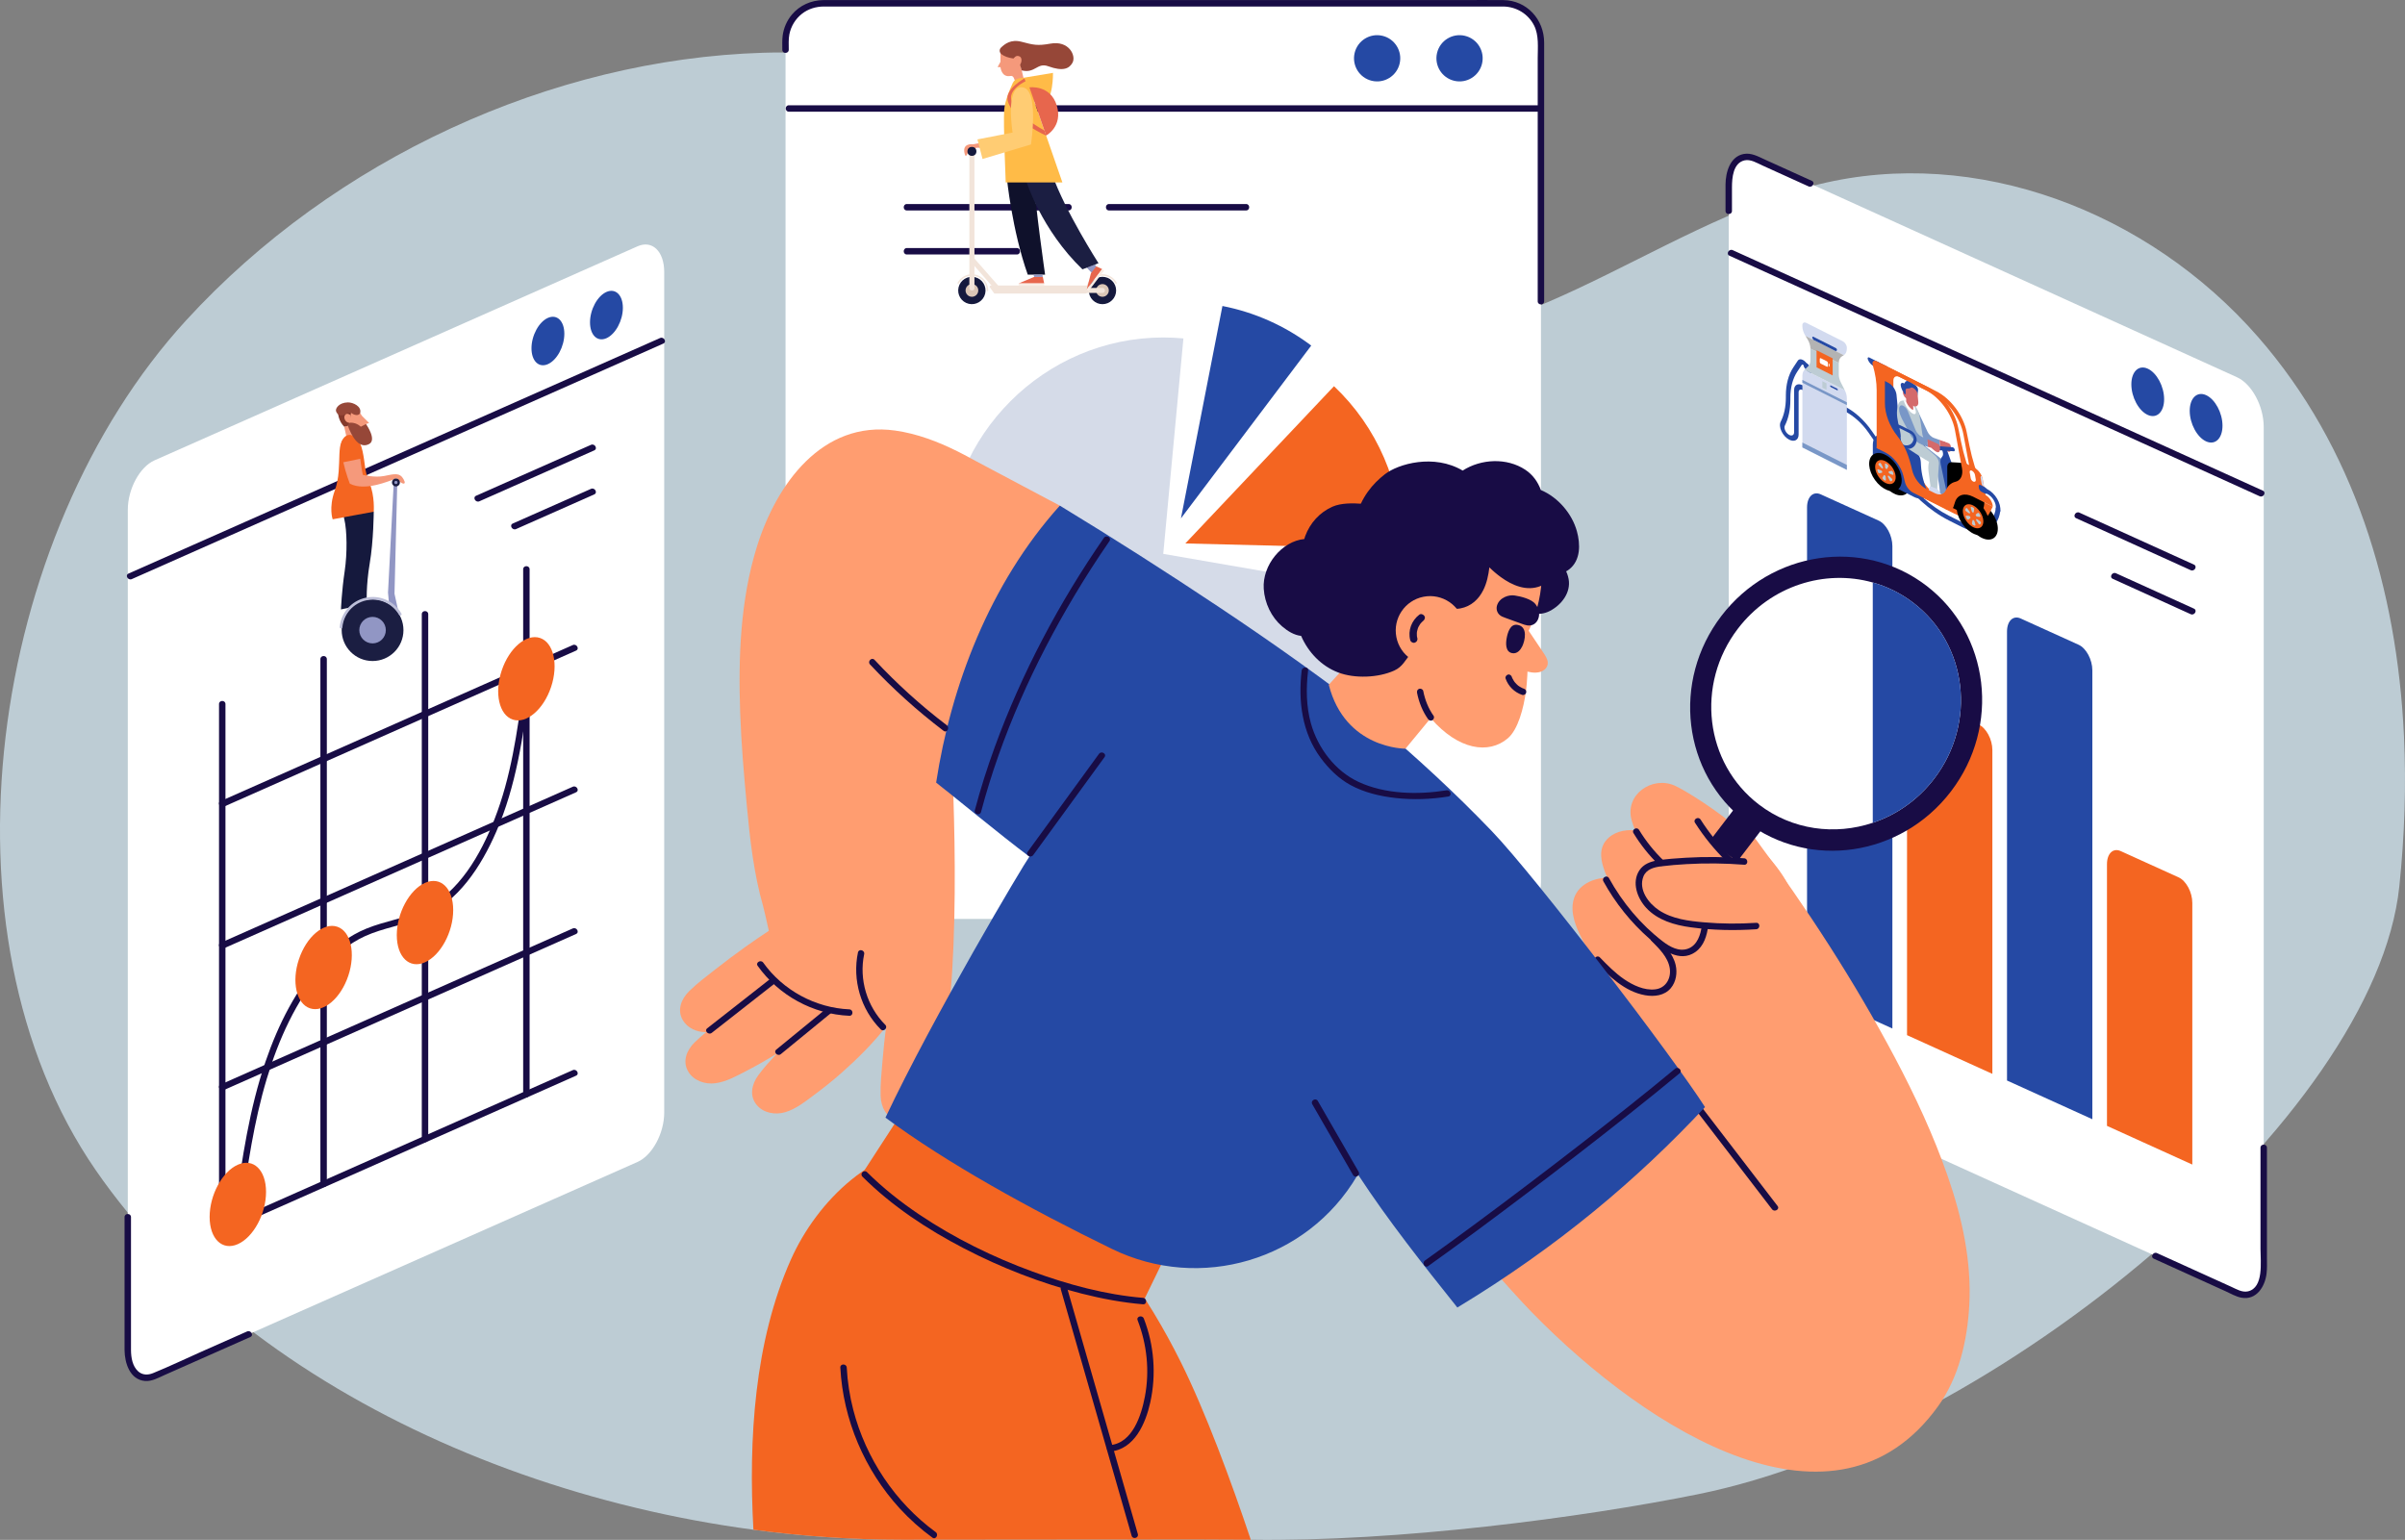<?xml version="1.0" encoding="UTF-8"?> <svg xmlns="http://www.w3.org/2000/svg" id="Layer_2" viewBox="0 0 1702.82 1090.4"><rect x="0" y="0" width="1702.82" height="1090.4" fill="#808080" stroke="none"/><defs><style>.cls-1{fill:#f5997b;}.cls-2{fill:#f46521;}.cls-3{fill:#f2e4da;}.cls-4{fill:#f9ede5;}.cls-5{fill:#fff;}.cls-6{fill:#ff9d70;}.cls-7{fill:#ffcc73;}.cls-8{fill:#ffbb47;}.cls-9{fill:#e7664d;}.cls-10{fill:#9196c4;}.cls-11{fill:#853a2c;}.cls-12{fill:#b3b3b3;}.cls-13{fill:#d2daef;}.cls-14{fill:#bdccd4;}.cls-15{fill:#bdbfd9;}.cls-16{fill:#d46a6b;}.cls-17{fill:#dbc6b6;}.cls-18{fill:#d5dbe8;}.cls-19{fill:#180c45;}.cls-20{fill:#2549a4;}.cls-21{fill:#15193d;}.cls-22{fill:#0f112b;}.cls-23{fill:#1b1e42;}.cls-24{fill:#964738;}.cls-25{fill:#3d2780;}.cls-26{fill:#7997c7;}</style></defs><g id="Layer_1-2"><path class="cls-14" d="m1702.07,520.7c-4.96-103.48-35.06-204.03-103.37-282.2-77.92-89.16-199.7-135.22-310.88-107.99-117.67,28.81-224.56,133.38-342.53,105.99-79.41-18.44-124.79-90.43-188.63-136.51-63.03-45.49-140.97-64.96-216.4-62.63-149.65,4.62-303.52,74.91-408.51,189.51C-7.79,379.19-48.14,660.36,67.62,828.37c112.85,163.79,347.27,261.92,571.18,261.92,97.84,0,222.18-.37,246.45,0,104.42,1.59,235.51-15.75,316.84-32.18,211.82-42.8,479.64-267.21,496.7-430.35,3.72-35.51,4.98-71.46,3.28-107.07Z"></path><path class="cls-5" d="m581.97,2.33h483.3c14.23,0,25.78,11.55,25.78,25.78v596.81c0,14.23-11.55,25.78-25.78,25.78h-483.3c-14.23,0-25.78-11.55-25.78-25.78V28.11c0-14.23,11.55-25.78,25.78-25.78Z"></path><path class="cls-19" d="m558.47,35.25c0-3.62-.27-7.41.44-10.98,1.14-5.71,4.29-10.88,8.87-14.49,4.49-3.53,9.92-5.15,15.57-5.17,3.62-.01,7.24,0,10.85,0h467.38c.91,0,1.83,0,2.74,0,9.19.1,17.58,5.09,21.81,13.31,3.6,6.99,2.62,15.68,2.62,23.32v172.1c0,2.93,4.56,2.94,4.56,0V30.17c0-16.36-12.23-29.92-28.94-30.11-10-.12-20,0-30,0h-448.55c-.97,0-1.94-.01-2.9,0-8.53.09-16.76,3.7-22.25,10.31-3.51,4.23-5.78,9.32-6.5,14.77-.44,3.34-.27,6.75-.27,10.11,0,2.93,4.56,2.94,4.56,0h0Z"></path><path class="cls-19" d="m558.53,79.1h530.01c2.93,0,2.94-4.56,0-4.56h-530.01c-2.93,0-2.94,4.56,0,4.56h0Z"></path><circle class="cls-20" cx="975.09" cy="41.29" r="16.37" transform="translate(710.88 980.81) rotate(-76.72)"></circle><circle class="cls-20" cx="1033.44" cy="41.29" r="16.37" transform="translate(755.83 1037.6) rotate(-76.72)"></circle><path class="cls-18" d="m823.62,392.2l150.98,26.14c-12.66,73.15-76.75,127.09-150.98,127.09-84.06,0-153.23-69.17-153.23-153.23s69.17-153.23,153.23-153.23c4.77,0,9.53.22,14.28.67l-14.28,152.56Z"></path><path class="cls-2" d="m839.25,384.82l105.26-111.35c30.6,28.93,47.97,69.24,47.97,111.35,0,1.28-.02,2.56-.05,3.84l-153.18-3.84Z"></path><path class="cls-19" d="m785.24,149.03h97.03c2.93,0,2.94-4.56,0-4.56h-97.03c-2.93,0-2.94,4.56,0,4.56h0Z"></path><path class="cls-19" d="m642.08,149.03h114.53c2.93,0,2.94-4.56,0-4.56h-114.53c-2.93,0-2.94,4.56,0,4.56h0Z"></path><path class="cls-19" d="m642.08,180.2h77.94c2.93,0,2.94-4.56,0-4.56h-77.94c-2.93,0-2.94,4.56,0,4.56h0Z"></path><path class="cls-20" d="m836.15,367.07l29.37-150.39c11.37,2.22,22.45,5.72,33.03,10.44,10.58,4.72,20.59,10.62,29.84,17.59l-92.24,122.35Z"></path><path class="cls-5" d="m1583.95,915.55l-341.1-154.76c-10.41-4.72-18.84-20.46-18.84-35.15V130.47c0-14.69,8.44-22.78,18.84-18.06l341.1,154.76c10.41,4.72,18.84,20.46,18.84,35.15v595.16c0,14.69-8.44,22.78-18.84,18.06Z"></path><path class="cls-19" d="m1600.51,812.72v71.84c0,8.87,2.43,27.28-8.88,29.85-4.09.93-8.13-1.55-11.74-3.19-6-2.72-11.99-5.44-17.99-8.16-11.56-5.24-23.11-10.49-34.67-15.73-2.65-1.2-4.97,2.73-2.3,3.94,10.23,4.64,20.46,9.28,30.69,13.92,6.68,3.03,13.35,6.06,20.03,9.09,3.58,1.62,7.51,3.94,11.41,4.64,10.61,1.9,16.65-7.88,17.75-17.14.43-3.63.26-7.38.26-11.03v-78.03c0-2.93-4.56-2.94-4.56,0h0Z"></path><path class="cls-19" d="m1226.29,149.38v-16.73c0-6.67.79-17.25,8.88-19.09,4.31-.98,8.8,1.86,12.6,3.58,6.43,2.92,12.86,5.83,19.29,8.75,4.49,2.04,8.98,4.08,13.48,6.11,2.65,1.2,4.97-2.73,2.3-3.94-11.05-5.01-22.09-10.02-33.14-15.03-4.8-2.18-9.73-5.05-15.2-3.98-9.69,1.89-12.69,13.07-12.77,21.56-.06,6.26,0,12.52,0,18.78,0,2.93,4.56,2.94,4.56,0h0Z"></path><path class="cls-19" d="m1224.52,181.08c48.75,22.12,97.51,44.24,146.27,66.36,48.87,22.17,97.75,44.35,146.62,66.52,27.49,12.47,54.98,24.94,82.47,37.42,2.65,1.2,4.97-2.73,2.3-3.94-48.76-22.12-97.51-44.24-146.27-66.36-48.87-22.17-97.75-44.35-146.62-66.52-27.49-12.47-54.98-24.94-82.47-37.42-2.65-1.2-4.97,2.73-2.3,3.94h0Z"></path><path class="cls-20" d="m1532.27,282.69c0,9.04-5.19,14.02-11.6,11.11-6.4-2.91-11.6-12.59-11.6-21.63s5.19-14.02,11.6-11.11c6.4,2.91,11.6,12.59,11.6,21.63Z"></path><path class="cls-20" d="m1573.6,301.44c0,9.04-5.19,14.02-11.6,11.11-6.4-2.91-11.6-12.59-11.6-21.63s5.19-14.02,11.6-11.11c6.4,2.91,11.6,12.59,11.6,21.63Z"></path><path class="cls-19" d="m1553.39,399.8c-27.04-12.27-54.07-24.53-81.11-36.8-2.65-1.2-4.97,2.73-2.3,3.94,27.04,12.27,54.07,24.53,81.11,36.8,2.65,1.2,4.97-2.73,2.3-3.94h0Z"></path><path class="cls-19" d="m1553.39,430.97c-18.4-8.35-36.8-16.7-55.2-25.04-2.65-1.2-4.97,2.73-2.3,3.94,18.4,8.35,36.8,16.7,55.2,25.04,2.65,1.2,4.97-2.73,2.3-3.94h0Z"></path><path class="cls-20" d="m1339.87,728.29l-60.42-27.41v-341.54c0-7.56,4.34-11.71,9.69-9.29l41.04,18.62c5.35,2.43,9.69,10.52,9.69,18.08v341.54Z"></path><path class="cls-20" d="m1481.45,792.53l-60.42-27.41v-317.87c0-7.56,4.34-11.71,9.69-9.29l41.04,18.62c5.35,2.43,9.69,10.52,9.69,18.08v317.87Z"></path><path class="cls-2" d="m1410.66,760.41l-60.42-27.41v-229.28c0-7.56,4.34-11.71,9.69-9.29l41.04,18.62c5.35,2.43,9.69,10.52,9.69,18.08v229.28Z"></path><path class="cls-2" d="m1552.23,824.64l-60.42-27.41v-185.29c0-7.56,4.34-11.71,9.69-9.29l41.04,18.62c5.35,2.43,9.69,10.52,9.69,18.08v185.29Z"></path><path class="cls-5" d="m451.4,822.78l-342.02,151.57c-10.43,4.62-18.89-3.54-18.89-18.23V360.96c0-14.69,8.46-30.35,18.89-34.98l342.02-151.57c10.43-4.62,18.89,3.54,18.89,18.23v595.16c0,14.69-8.46,30.35-18.89,34.98Z"></path><path class="cls-19" d="m174.95,942.81c-10.7,4.74-21.4,9.49-32.11,14.23-11.48,5.09-22.86,10.56-34.5,15.29-3.6,1.46-7.49,1.47-10.51-1.26-4.07-3.68-5.03-9.77-5.08-14.96-.03-3.24,0-6.48,0-9.72v-84.55c0-2.93-4.56-2.94-4.56,0v82.72c0,3.8-.03,7.61,0,11.41.08,9.14,3.72,21.06,14.52,21.92,4.86.39,9.54-2.33,13.87-4.25,7.02-3.11,14.03-6.22,21.05-9.33,13.21-5.85,26.41-11.7,39.62-17.56,2.68-1.19.36-5.12-2.3-3.94h0Z"></path><path class="cls-19" d="m93.3,410.07c48.89-21.66,97.77-43.33,146.66-64.99,49-21.72,98.01-43.43,147.01-65.15,27.56-12.21,55.13-24.43,82.69-36.64,2.68-1.19.36-5.12-2.3-3.94-48.89,21.66-97.77,43.33-146.66,64.99-49,21.72-98.01,43.43-147.01,65.15-27.56,12.21-55.13,24.43-82.69,36.64-2.68,1.19-.36,5.12,2.3,3.94h0Z"></path><path class="cls-20" d="m399.57,236.33c0,9.04-5.21,18.68-11.63,21.52-6.42,2.85-11.63-2.18-11.63-11.22s5.21-18.68,11.63-21.53c6.42-2.85,11.63,2.18,11.63,11.22Z"></path><path class="cls-20" d="m441.01,217.97c0,9.04-5.21,18.68-11.63,21.52-6.42,2.85-11.63-2.18-11.63-11.22s5.21-18.68,11.63-21.53c6.42-2.85,11.63,2.18,11.63,11.22Z"></path><path class="cls-19" d="m418.44,314.99c-27.11,12.01-54.22,24.03-81.33,36.04-2.68,1.19-.36,5.12,2.3,3.94,27.11-12.01,54.22-24.03,81.33-36.04,2.68-1.19.36-5.12-2.3-3.94h0Z"></path><path class="cls-19" d="m418.44,346.16c-18.45,8.18-36.9,16.35-55.35,24.53-2.68,1.19-.36,5.12,2.3,3.94,18.45-8.18,36.9-16.35,55.35-24.53,2.68-1.19.36-5.12-2.3-3.94h0Z"></path><path class="cls-19" d="m155.07,498.55v371.69c0,2.93,4.56,2.94,4.56,0v-371.69c0-2.93-4.56-2.94-4.56,0h0Z"></path><path class="cls-19" d="m226.85,466.74v371.69c0,2.93,4.56,2.94,4.56,0v-371.69c0-2.93-4.56-2.94-4.56,0h0Z"></path><path class="cls-19" d="m298.64,434.92v371.69c0,2.93,4.56,2.94,4.56,0v-371.69c0-2.93-4.56-2.94-4.56,0h0Z"></path><path class="cls-19" d="m370.42,403.11v371.69c0,2.93,4.56,2.94,4.56,0v-371.69c0-2.93-4.56-2.94-4.56,0h0Z"></path><path class="cls-19" d="m158.5,872.21c64.95-28.78,129.9-57.57,194.84-86.35,18.17-8.05,36.34-16.11,54.52-24.16,2.68-1.19.36-5.12-2.3-3.94-64.95,28.78-129.9,57.57-194.84,86.35-18.17,8.05-36.34,16.11-54.52,24.16-2.68,1.19-.36,5.12,2.3,3.94h0Z"></path><path class="cls-19" d="m158.5,771.88c64.95-28.78,129.9-57.57,194.84-86.35,18.17-8.05,36.34-16.11,54.52-24.16,2.68-1.19.36-5.12-2.3-3.94-64.95,28.78-129.9,57.57-194.84,86.35-18.17,8.05-36.34,16.11-54.52,24.16-2.68,1.19-.36,5.12,2.3,3.94h0Z"></path><path class="cls-19" d="m158.5,671.54c64.95-28.78,129.9-57.57,194.84-86.35,18.17-8.05,36.34-16.11,54.52-24.16,2.68-1.19.36-5.12-2.3-3.94-64.95,28.78-129.9,57.57-194.84,86.35-18.17,8.05-36.34,16.11-54.52,24.16-2.68,1.19-.36,5.12,2.3,3.94h0Z"></path><path class="cls-19" d="m158.5,571.21c64.95-28.78,129.9-57.57,194.84-86.35,18.17-8.05,36.34-16.11,54.52-24.16,2.68-1.19.36-5.12-2.3-3.94-64.95,28.78-129.9,57.57-194.84,86.35-18.17,8.05-36.34,16.11-54.52,24.16-2.68,1.19-.36,5.12,2.3,3.94h0Z"></path><path class="cls-19" d="m170.88,857.15c4.36-31.34,8.86-62.81,17.98-93.19,8.32-27.7,20.64-55.3,39.63-77.41,8.35-9.72,18.1-18.25,29.84-23.6,12.96-5.91,27.32-7.78,40.42-13.33,25.71-10.9,41.88-36.04,52.64-60.75,14.04-32.26,18.97-67.26,23.6-101.86.39-2.9-4.18-2.87-4.56,0-4.21,31.45-8.66,63.28-20.28,93-9.76,24.97-25.04,52.03-50.18,64.09-12.97,6.22-27.48,8.06-40.73,13.52-11.81,4.86-21.88,12.56-30.55,21.87-18.88,20.27-31.74,46.09-40.65,72.11-11.55,33.74-16.66,69.14-21.56,104.33-.4,2.87,3.99,4.11,4.4,1.21h0Z"></path><path class="cls-2" d="m188.37,844.01c0,15.53-8.94,32.08-19.97,36.97-11.03,4.89-19.97-3.74-19.97-19.27s8.94-32.08,19.97-36.97c11.03-4.89,19.97,3.74,19.97,19.27Z"></path><ellipse class="cls-2" cx="229.13" cy="685.11" rx="30.46" ry="18.43" transform="translate(-493.28 685.51) rotate(-71.54)"></ellipse><path class="cls-2" d="m320.88,644.44c0,15.53-8.94,32.08-19.97,36.97-11.03,4.89-19.97-3.74-19.97-19.27s8.94-32.08,19.97-36.97c11.03-4.89,19.97,3.74,19.97,19.27Z"></path><ellipse class="cls-2" cx="372.7" cy="480.64" rx="30.46" ry="18.43" transform="translate(-201.22 681.97) rotate(-71.54)"></ellipse><path class="cls-2" d="m885.59,1090.29h-.34c-24.26-.36-148.61,0-246.46,0-35.03,0-70.32-2.39-105.35-7.09-3.56-63.89.68-133.33,26.54-191.3,18.61-41.71,59.68-82.32,108.86-81.04,27.09.68,51.99,14.14,72.79,30.62,40.7,32.27,71.1,76.41,94.15,122.5,17.7,35.44,36.14,85.49,49.8,126.31Z"></path><path class="cls-2" d="m612.25,828.39l43.43-66.92,176.85,112.7-26.38,54.22s-123.37-32.1-193.9-100Z"></path><path class="cls-19" d="m594.98,968.41c1.94,36.88,17.17,72.54,42.08,99.76,7,7.65,14.77,14.53,23.13,20.65,2.37,1.73,4.65-2.22,2.3-3.94-28.7-20.99-49.44-52.22-58.35-86.59-2.54-9.79-4.08-19.79-4.61-29.89-.15-2.92-4.72-2.94-4.56,0h0Z"></path><path class="cls-19" d="m610.64,833.22c20.84,20.75,45.8,37.23,71.82,50.74,26.47,13.75,54.57,24.72,83.49,32.07,14.22,3.61,28.71,6.32,43.35,7.55,2.92.25,2.91-4.32,0-4.56-26.69-2.24-53-9.38-78.09-18.56-28.16-10.29-55.37-23.68-80.28-40.41-13.23-8.89-25.77-18.8-37.07-30.06-2.08-2.07-5.31,1.15-3.22,3.22h0Z"></path><path class="cls-19" d="m786.01,1027.85c17.28-1.51,25.18-20.08,28.43-34.83,4.34-19.71,2.74-40.55-4.58-59.36-1.05-2.71-5.46-1.53-4.4,1.21,6.66,17.12,8.59,35.95,5.17,54.04-2.46,13.04-8.69,32.99-24.63,34.38-2.9.25-2.93,4.82,0,4.56h0Z"></path><path class="cls-19" d="m751.09,913.01c13.28,46.23,26.57,92.45,39.85,138.68,3.43,11.93,6.85,23.85,10.28,35.78.81,2.82,5.21,1.62,4.4-1.21-13.28-46.23-26.57-92.45-39.85-138.68-3.43-11.93-6.85-23.85-10.28-35.78-.81-2.82-5.21-1.62-4.4,1.21h0Z"></path><path class="cls-6" d="m703.15,543.71c12.17-39.09,30.55-76.89,46.13-113.82,7.02-16.63,14.28-33.15,22.05-49.4-11.41-12.08-20.96-22.45-20.96-22.45l-59.9-31.79c-4.04-2.26-8.14-4.45-12.3-6.53,0,0-.16-.08-.16-.08-14-6.97-28.72-12.59-44.21-14.76-51.72-7.26-84.11,38.03-97.85,82.12-11.79,37.82-13.25,78.3-11.88,117.61.77,22.07,2.66,44.08,4.72,66.06,2.23,23.83,4.89,47.84,11.51,70.92.82,2.84,2.4,10.24,4.05,17.54-5.64,3.71-11.22,7.5-16.71,11.43-6.98,4.99-13.84,10.15-20.6,15.43-6.49,5.07-13.26,10.11-19.13,15.9-5.53,5.47-8.69,13.32-4.43,20.54,3.38,5.74,10.03,8.5,16.5,8.46-2.86,2.35-5.67,4.76-8.27,7.34-5.53,5.47-8.69,13.32-4.43,20.54,3.85,6.53,11.93,9.22,19.17,8.28,8.02-1.04,15.58-5.41,22.65-9.07,7.17-3.72,14.21-7.7,21.04-12.01-4.63,4.97-9.3,10.01-13.28,15.47-4.59,6.28-6.45,14.53-1.1,20.98,4.85,5.83,13.25,7.2,20.24,5.12,7.76-2.3,14.51-7.82,20.92-12.57,6.52-4.83,12.85-9.91,18.93-15.28,11.24-9.92,22.13-20.82,31.51-32.67-1,8.05-1.84,16.12-2.52,24.2-.69,8.21-1.6,16.6-1.33,24.84.25,7.77,3.87,15.42,12.06,17.2,7.41,1.61,14.87-2.49,19.1-8.43,4.69-6.59,6.62-15.1,8.73-22.79,2.15-7.82,4.2-15.69,5.5-23.7,13.27-81.56,3.87-222.12,3.88-222.91,9.73,9.85,19.86,19.29,30.35,28.29Z"></path><path class="cls-6" d="m1379.21,833.31c-10.1-29.13-23.18-57.29-37.61-84.51-28.44-53.65-62.43-106.03-98.59-154.71-3.97-5.34-7.67-9.12-12.14-13.17-14.25,12.97-28.96,25.52-42.98,38.74-20.22,19.07-39.53,39.24-59.48,58.69,12.23,21.74,24.74,43.32,37.5,64.74,0,0-.02-.02-.02-.02-.64,1.08-12.11,12.55-13.23,13.49-5.29,4.45-8.1,11.72-12.19,17.26-6.06,8.21-12.74,16.1-19.19,24.01-11.88,14.57-23.91,28.99-35.61,43.7-15.93,20.04-51.14-5-65.82,15.94,15.22,16.45,49.14,55.83,64.81,71.86,83.53,85.49,215.37,166.67,287.57,66.46,14.73-20.44,20.71-46.41,22.09-71.47,1.71-30.96-5.01-61.9-15.11-91.01Z"></path><path class="cls-19" d="m1181.05,760.38c24.53,31.97,49.06,63.94,73.6,95.9,1.76,2.3,5.73.03,3.94-2.3-24.53-31.97-49.06-63.94-73.6-95.9-1.76-2.3-5.73-.03-3.94,2.3h0Z"></path><path class="cls-6" d="m1267.39,629.35c-15.17-34.12-72.11-68.92-81.77-73.11-15.99-6.93-35.45,6.47-30.37,24.63.67,2.41,1.54,4.77,2.49,7.09-7.77-.73-15.79,1.21-20.75,7.33-4.33,5.34-3.79,11.79-2.02,18.04.78,2.77,1.83,5.5,3.06,8.14-11.71.42-23.39,6.33-24.55,19.31-.83,9.18,3.68,18.58,7.85,26.51,2.15,4.09,4.86,8.07,8.21,11.32,1.57,2.59,3.17,5.12,4.74,7.59,8.68,13.67,19.91,25.67,37.07,26.62,16.13.89,32.6-7.15,45.4-16.34,12.71-9.12,28.7-17.93,37.4-30.88,5.2-7.74,16.97-27.88,13.25-36.26Z"></path><ellipse class="cls-19" cx="1300.02" cy="498.25" rx="105.18" ry="102.3" transform="translate(114.76 1228.63) rotate(-52.61)"></ellipse><rect class="cls-19" x="1242.89" y="500.18" width="24.32" height="114.27" transform="translate(596.27 -647.57) rotate(37.39)"></rect><path class="cls-5" d="m1369.52,551.36c-11.58,15.14-26.88,25.7-43.53,31.26-26.75,8.98-56.92,5.18-80.59-12.91-38.38-29.35-45.04-85.12-14.89-124.57,23.24-30.4,61.55-42.25,95.48-32.68,10.1,2.83,19.84,7.59,28.64,14.32,38.4,29.32,45.06,85.1,14.89,124.57Z"></path><path class="cls-20" d="m1369.52,551.36c-11.58,15.14-26.88,25.7-43.53,31.26v-170.16c10.1,2.83,19.84,7.59,28.64,14.32,38.4,29.32,45.06,85.1,14.89,124.57Z"></path><path class="cls-19" d="m1129.55,681.17c9.77,10.08,20.78,20.97,35.18,23.55,6.51,1.17,13.8.34,18.28-5.03,3.74-4.49,4.7-10.79,3.41-16.38-1.88-8.15-8.2-14.52-13.89-20.26-2.07-2.09-5.29,1.14-3.22,3.22,5.32,5.37,11.66,11.45,12.92,19.28,1.15,7.17-2.74,14.16-10.31,15.02-7.76.89-15.74-2.92-21.98-7.18-6.37-4.35-11.82-9.93-17.17-15.44-2.05-2.11-5.27,1.12-3.22,3.22h0Z"></path><path class="cls-19" d="m1135.25,624.09c8.46,15.34,19.55,29.23,32.76,40.75,8.53,7.44,21.09,17.24,32.39,9.28,6.03-4.25,8.18-11.6,9.08-18.58.38-2.9-4.19-2.87-4.56,0-.81,6.26-3.13,13.69-9.6,16.16-6.48,2.47-13.01-1.25-18.08-5.13-15.64-11.98-28.56-27.57-38.05-44.78-1.42-2.57-5.36-.27-3.94,2.3h0Z"></path><path class="cls-19" d="m1156.56,589.94c5.03,8.27,11.12,15.9,18.08,22.63,2.11,2.04,5.34-1.18,3.22-3.22-6.69-6.48-12.52-13.75-17.37-21.71-1.52-2.5-5.47-.21-3.94,2.3h0Z"></path><path class="cls-19" d="m1234.96,607.77c-13.76-1.05-27.58-1.2-41.36-.4-6.61.39-13.29.85-19.84,1.85-5.06.78-10.06,2.6-13,7.04-5.67,8.57-1.49,19.87,4.9,26.7,8.15,8.72,20,12.12,31.47,13.68,15.32,2.08,30.92,2.39,46.34,1.37,2.91-.19,2.94-4.75,0-4.56-12.22.81-24.49.73-36.69-.32-11.06-.95-22.79-2.35-32.25-8.63-7.34-4.87-14.59-14.56-10.95-23.81,2.06-5.22,7.49-6.59,12.55-7.23,5.97-.76,12-1.22,18.01-1.57,13.6-.78,27.24-.61,40.82.43,2.93.22,2.91-4.34,0-4.56h0Z"></path><path class="cls-19" d="m1200.12,582.61c6.35,9.95,13.83,19.16,22.28,27.4,2.1,2.05,5.33-1.17,3.22-3.22-8.18-7.98-15.42-16.84-21.56-26.47-1.57-2.47-5.52-.18-3.94,2.3h0Z"></path><path class="cls-20" d="m1056.08,588.35c-25.69-26.77-52.97-51.94-81.33-75.84.6-.36,1.19-.73,1.79-1.08-36.55-28.7-74.5-55.59-113.16-81.36-37.14-24.76-74.82-48.85-112.99-72.03-49.95,55.5-77.11,128.1-87.57,196.12,11.26,8.72,45.26,36.9,66.01,52.43-4.03,5.4-67.8,112.58-101.9,184.8,43.33,32.13,102.2,64.64,160.43,93,62.51,30.45,138.07,8.18,173.45-51.68.22-.36.43-.73.65-1.1,21.42,32.74,45.97,63.68,70.39,94.25,71.7-43.35,128.03-91.26,175.35-141.94-21.79-34.25-119.23-162.36-151.11-195.57Z"></path><path class="cls-19" d="m503.95,731.37c15.03-11.78,30.06-23.57,45.09-35.35,2.31-1.81-.94-5.02-3.22-3.22-15.03,11.78-30.06,23.57-45.09,35.35-2.31,1.81.94,5.02,3.22,3.22h0Z"></path><path class="cls-19" d="m552.86,746.43c11.89-9.73,23.77-19.46,35.66-29.19,2.27-1.86-.97-5.07-3.22-3.22-11.89,9.73-23.77,19.46-35.66,29.19-2.27,1.86.97,5.07,3.22,3.22h0Z"></path><path class="cls-19" d="m607.46,674.44c-4.09,19.51,2.02,40.34,16.13,54.46,2.08,2.08,5.3-1.15,3.22-3.22-12.92-12.93-18.71-32.11-14.95-50.02.6-2.86-3.79-4.09-4.4-1.21h0Z"></path><path class="cls-19" d="m536.47,683.95c14.92,20.98,39.17,34.23,64.9,35.34,2.93.13,2.93-4.43,0-4.56-24.02-1.04-47.03-13.48-60.97-33.08-1.69-2.37-5.64-.1-3.94,2.3h0Z"></path><path class="cls-19" d="m615.99,470.48c16,17.14,33.43,32.85,52.1,47.03,2.34,1.78,4.61-2.18,2.3-3.94-18.35-13.94-35.46-29.47-51.18-46.32-2.01-2.15-5.23,1.08-3.22,3.22h0Z"></path><path class="cls-6" d="m1024.82,494.16l-29.68,35.98s-42.65.43-54.33-45.26l34.27-37.7,49.74,46.98Z"></path><path class="cls-19" d="m1110.62,409.97c-1.85-10.04-9.9-16.46-19.41-18.96-7.44-1.96-16.57-.91-21.42,5.34-1.11.36-2.2.83-3.28,1.43-1.53.85-2.94,1.99-4.18,3.29-.44.06-.89.17-1.34.41-6.75,3.44-11.61,9.81-12.37,17.5-.76,7.73,2.66,15.51,8.97,20.11,6.55,4.77,15.47,6.07,22.59,1.7,2.42-1.49,4.3-3.75,5.48-6.32,3.84.65,8,.04,11.55-1.77,8.25-4.22,15.21-12.99,13.42-22.72Z"></path><path class="cls-6" d="m1092.55,461.85c1.53,2.28,3.11,4.69,3.32,7.11.29,3.36-2.29,6.04-5.73,6.93-3.43.89-7.54.22-11.34-1.13l-.28-33.84c4.68,6.98,9.35,13.96,14.03,20.94Z"></path><path class="cls-6" d="m1067.56,522.82c7.2-6.09,11.2-21.11,12.91-33.64,1.56-11.38,1.79-39.8,1.87-42.48,2.71-5.26,18.28-40.53,1.98-70.26-19.88-36.28-56.57-40.01-76.85-30.22-27.93,13.47-40.56,37.51-36.63,67.45,2.02,15.37,3.06,19.23,6.02,34,4.81,24.08,17.77,39.84,36.33,61.1,19.45,22.28,40.78,25.55,54.37,14.05Z"></path><path class="cls-19" d="m1003.31,490.52c1.29,6.62,3.86,13.13,7.77,18.64.71,1,1.99,1.48,3.12.82.99-.58,1.53-2.11.82-3.12-3.71-5.23-6.08-11.27-7.31-17.55-.24-1.21-1.68-1.9-2.8-1.59-1.26.35-1.83,1.59-1.59,2.81h0Z"></path><path class="cls-19" d="m1116.48,376.14c-3.41-12.38-13.31-24.02-25.5-29.15-2.09-5.71-5.65-10.8-11-14.34-13.04-8.65-31.29-7.83-44.36.57-20.33-12.02-45.62-4.8-55.1,2.61-8.45,6.6-16.83,16.02-20.75,31.45.98,3.11,2.24,6.14,3.84,9.03,13.65,28.82,36.4,52.58,64.86,65.27,0-3.47-.25-7.2-.38-10.61,2.01.25,4.07.21,6.08-.18,7.39-1.44,12.76-6.34,16.07-12.98,2.47-4.95,3.61-10.51,4.29-16.06,2.52,2.5,5.22,4.81,8.09,6.9,8.06,5.88,18.36,10.31,28.25,6.29,4.31-1.75,7.62-4.99,9.47-8.85,3.53.53,7.38-.32,10.7-2.92,8.21-6.44,7.98-17.87,5.45-27.02Z"></path><path class="cls-19" d="m982.81,369.93c-1.41-3.5-12.67-11.46-18.45-13.21-6.49-.48-14.91-.61-20.96,2.08-8.93,3.96-15.85,11.48-19.31,20.92-.23.63-.41,1.31-.61,1.97-15.91,1.56-29.8,18.47-28.71,35.24.66,10.17,5.37,20.05,12.94,26.55,3.89,3.34,8.44,6.23,13.54,6.81,5.05,11.64,14.28,21.32,26.19,25.87,11.7,4.47,28.39,3.81,39.71-1.32,6.01-2.73,7.67-7.29,12-12.32,1.88.57,3.84.91,5.79.92,7.6.06,15.36-3.01,21.45-7.64,2.75-2.09,3.88-7.26,4.49-13.16-29.67-18.05-36.56-38.04-48.09-72.7Z"></path><path class="cls-19" d="m1065.6,422.68c2.18-.98,4.65-1.35,6.88-1.01,4.33.65,11.9,2.49,14.68,6.1,1.65,2.13,2.62,4.57,2.58,7.3-.04,2.81-1.5,5.9-4.12,7.17-2.87,1.4-5.51.44-8.26-.56-1.93-.7-3.87-1.4-5.8-2.1-1.96-.71-3.92-1.42-5.87-2.13-1.51-.55-3.04-1.08-4.19-2.27-1.66-1.71-2.23-4.09-1.58-6.38.81-2.83,3.02-4.93,5.67-6.12Z"></path><path class="cls-19" d="m1074.32,442.44c7.74,1.21,5.41,11.31,3.48,15.24-1.25,2.55-3.55,5.43-7.05,4.84-5.1-.87-4.6-7.31-3.97-10.71.71-3.79,2.46-10.16,7.53-9.36h0Z"></path><path class="cls-19" d="m1066.01,480.5c1.92,5.45,6.26,9.75,11.76,11.57,1.13.38,2.54-.43,2.81-1.59.29-1.26-.38-2.4-1.59-2.81-.29-.09-.57-.2-.85-.31-.16-.06-.51-.29-.01,0-.12-.07-.28-.13-.41-.19-.52-.25-1.03-.52-1.52-.82-.26-.16-.51-.32-.76-.49-.1-.07-.21-.14-.31-.22-.08-.06-.16-.12-.24-.18.07.06.15.12.22.17-.22-.06-.52-.43-.69-.58-.23-.2-.45-.4-.66-.61-.41-.4-.8-.83-1.17-1.27-.05-.06-.38-.47-.15-.18.22.28-.05-.07-.09-.13-.18-.24-.35-.49-.51-.74-.33-.5-.63-1.03-.89-1.57-.07-.13-.13-.27-.2-.41-.02-.05-.04-.09-.06-.14-.1-.23-.08-.18.05.13-.16-.15-.25-.65-.32-.84-.4-1.12-1.58-1.99-2.81-1.59-1.11.36-2.02,1.6-1.59,2.81h0Z"></path><path class="cls-19" d="m929.13,781.91c9.63,16.72,19.26,33.44,28.9,50.16,1.46,2.54,5.41.25,3.94-2.3-9.63-16.72-19.26-33.44-28.9-50.16-1.46-2.54-5.41-.25-3.94,2.3h0Z"></path><path class="cls-19" d="m731.55,605.48c16.83-23.12,33.67-46.24,50.5-69.36,1.73-2.38-2.23-4.65-3.94-2.3-16.83,23.12-33.67,46.24-50.5,69.36-1.73,2.38,2.23,4.65,3.94,2.3h0Z"></path><path class="cls-19" d="m921.62,474.83c-2.53,21.57.22,43.99,13.45,61.83,5.69,7.68,12.74,14.7,21.2,19.28,9.75,5.28,20.75,7.87,31.69,9.11,12.45,1.41,25.1.95,37.46-1.02,2.89-.46,1.66-4.86-1.21-4.4-20.24,3.23-43.4,2.82-62.29-5.95-16.58-7.7-28.85-23.99-33.73-41.39-3.41-12.18-3.48-24.97-2.01-37.46.34-2.91-4.22-2.88-4.56,0h0Z"></path><path class="cls-19" d="m1011.24,896.49c23.15-16.51,45.96-33.49,68.64-50.64,24.88-18.81,49.58-37.85,74.01-57.24,11.87-9.42,23.68-18.92,35.33-28.61,2.26-1.88-.98-5.09-3.22-3.22-21.75,18.08-43.98,35.59-66.33,52.92-24.56,19.05-49.32,37.84-74.3,56.33-12.07,8.94-24.2,17.81-36.43,26.53-2.37,1.69-.09,5.65,2.3,3.94h0Z"></path><path class="cls-19" d="m694.59,574.99c14.28-53.91,37.6-105.38,66.12-153.21,7.84-13.15,16.12-26.03,24.83-38.62,1.67-2.42-2.28-4.7-3.94-2.3-31.75,45.89-58.2,95.8-77.33,148.25-5.35,14.67-10.08,29.57-14.07,44.66-.75,2.84,3.65,4.05,4.4,1.21h0Z"></path><path class="cls-6" d="m1017.25,470.36c13.2-2.58,21.8-15.37,19.21-28.57-2.58-13.2-15.37-21.8-28.57-19.22-13.2,2.58-21.8,15.38-19.21,28.57,2.58,13.2,15.37,21.8,28.57,19.21Z"></path><path class="cls-19" d="m1004.92,435.24c-5.48,4.2-8.21,11.25-6.43,18.02.35,1.32,1.88,2.25,3.21,1.82,1.36-.44,2.19-1.79,1.82-3.21-.08-.32-.16-.64-.22-.97-.03-.18-.06-.36-.09-.54.04.23.04.33.01.04-.05-.66-.08-1.31-.05-1.97.01-.33.05-.65.08-.98.03-.39-.08.43,0,.04.04-.18.06-.36.1-.54.13-.65.3-1.28.51-1.9.09-.28.2-.55.31-.82-.2.51,0,.02.05-.08.06-.13.13-.26.19-.39.3-.59.63-1.15,1.01-1.7.1-.15.21-.3.32-.45-.14.19-.17.2,0,0,.21-.25.43-.5.65-.74s.46-.47.7-.7c.11-.1.22-.2.33-.29.05-.04.62-.5.16-.15,1.08-.83,1.76-2.28.94-3.57-.69-1.07-2.41-1.82-3.57-.94h0Z"></path><path class="cls-21" d="m264.62,362.35s-.09,20.55-2.84,36.55c-2.68,15.63-2.15,28.66-2.15,28.66l-18.21,3.98s.45-12.48,2.64-27.22c1.89-12.71,1.63-28.72-.26-36.56-1.89-7.84-.76-11.35-.76-11.35l21.58,5.94Z"></path><path class="cls-2" d="m247.4,308.78c3.54-.33,7.29,1.5,9.31,10.73,2.02,9.23,1.13,13.42,4.95,22.64,3.82,9.22,2.96,20.2,2.96,20.2l-29.08,5.37s-2.92-8.21,1.49-20.31c6.54-17.93-1.25-37.55,10.38-38.63Z"></path><path class="cls-1" d="m245.6,310.59c3.59-.78,7.69.38,9.1,11.55,1.41,11.17,2.18,14.09,2.18,14.09,0,0,8.22,2.2,15.26.79,7.04-1.41,10.83-2.55,13.56,2.26,2.73,4.82-1.72,3.34-3.57.78-1.85-2.56-2.71-.38-4.33-.16-1.63.23-19.2,8.32-30.12,2.59,0,0-11.56-29.85-2.08-31.91Z"></path><polygon class="cls-1" points="243.72 302.16 245.13 308.62 251.83 308.71 247.08 301.42 243.72 302.16"></polygon><path class="cls-1" d="m256.31,294.51l5.02,4.99-2.19.79s.61,2.7-4.07,3.08-9.35-3.76-9.35-3.76c0,0-1.32-6.54,1.21-7.74,1.78-.84,5.9-.43,8.07.62l1.32,2.01Z"></path><path class="cls-11" d="m239.33,292.63s.35,5.6,4.39,9.53l3.36-.74,1.54-9.84-9.29,1.04Z"></path><path class="cls-24" d="m254.99,292.5s-.83,2.11-3.87,1.17c-3.04-.95-2.35-2.77-6.78-.32-3.41,1.88-5.93-.04-6.46-2.43-.37-1.66,1.97-5.82,8.36-5.98,3.76-.09,10.03,2.83,8.75,7.56Z"></path><path class="cls-1" d="m248.12,294s-2.69-2.39-4.06.29c-1.11,2.18,1.44,6.34,4.68,4.67l-.62-4.96Z"></path><polygon class="cls-10" points="281.28 341.85 279.32 420.41 283.5 439.53 276.12 435.04 274.73 419.61 278.74 342.41 281.28 341.85"></polygon><path class="cls-23" d="m277.6,342.24c.33,1.51,1.83,2.47,3.34,2.14s2.47-1.83,2.14-3.34-1.83-2.47-3.34-2.14-2.47,1.83-2.14,3.34Z"></path><circle class="cls-10" cx="280.34" cy="341.64" r="1.13"></circle><circle class="cls-23" cx="263.79" cy="446.2" r="21.87"></circle><circle class="cls-10" cx="263.79" cy="446.2" r="9.39"></circle><path class="cls-2" d="m256.36,324.61l-15.3,3.09s.22-1.47.1-7.05c-.12-5.58.83-11.53,5.43-12.6,4.6-1.07,8.44,5.7,9.77,16.56Z"></path><path class="cls-24" d="m248.44,299.29c-1.41-.01-2.39,1.43-1.91,2.76,1.89,5.18,7.05,16.49,14.81,12.38,5.74-3.04-2.19-14.14-2.19-14.14l-3.69,1.88s-2.64-2.83-7.02-2.88Z"></path><path class="cls-15" d="m241.68,445.04c.39-.09.7-.42.74-.84.87-9.39,7.64-17.05,16.86-19.07,9.22-2.02,18.57,2.12,23.28,10.29.26.45.84.61,1.3.35.45-.26.61-.84.35-1.3-5.13-8.89-15.31-13.39-25.33-11.2-10.03,2.19-17.4,10.53-18.34,20.75-.05.52.34.99.86,1.03.1,0,.2,0,.29-.02Z"></path><polygon class="cls-10" points="775.33 187.29 776.15 188.73 773.76 194.07 769.44 189.53 775.33 187.29"></polygon><path class="cls-1" d="m699.33,100.3l-10.3,1.86s-8.32-1.23-5.93,7c1.17,4.05,2.08-3.34,4.63-3.45,2.55-.1,3.6-1.1,3.6-1.1l9.14.04-1.13-4.35Z"></path><path class="cls-22" d="m712.9,126.08s3.6,36.83,14.79,68.41h12.27s-6.94-48.27-8.2-69.42l-18.86,1.01Z"></path><path class="cls-23" d="m726.66,128.28s10.51,34.29,39.75,62.44l11.37-4.33s-23.64-36.81-32.84-62.98l-18.27,4.87Z"></path><path class="cls-1" d="m708.38,35.85v7.88l-2.04,3.74,2.04.12s.57,7.45,7.13,6.2c.93-.18,1.85.35,2.21,1.22l2.02,4.85,5.61-1.63-2.58-11.2s-2.64-15.51-14.39-11.19Z"></path><path class="cls-24" d="m708.91,38.21c-1.4-1.14-1.47-3.25-.17-4.5,2.67-2.58,7.01-6.08,14.54-4.13,8.18,2.13,11.11,3.03,20.43,1.32,13.15-2.42,18.44,8.59,15.61,13.59-2.2,3.9-6.35,6.37-17.23,2.4-7.73-2.82-9.12,5.31-18.68,2.96l-2.48-8.29s-7.53.32-12.02-3.34Z"></path><path class="cls-1" d="m717.7,41.43s1.54-2.83,4.2-1.47c2.66,1.36,1.19,7.08-2.1,7.22l-2.1-5.75Z"></path><path class="cls-8" d="m725.72,57c-2.68-2.52-7.06-1.62-8.62,1.71-2.25,4.79-5.63,12.91-6.1,19.22-.72,9.56,1.08,51.25,1.08,51.25h40.13l-23.35-67.31s-.9-2.75-3.14-4.86Z"></path><path class="cls-8" d="m721.03,55.68l24.52-4.09s.36,20.2-7.2,21.52c-10.07,1.76-17.33-17.43-17.33-17.43Z"></path><path class="cls-9" d="m728.87,61.86s14.81-2.06,19.35,12.82c4.54,14.88-7.52,21.31-7.52,21.31l-11.84-34.13Z"></path><path class="cls-9" d="m740.7,95.99s-23.12-9.74-27.18-24.6c-2.27-8.3,11.83-15.84,11.83-15.84l.75,2.01s-11.95,5.53-10.09,13.21c2.6,10.69,23.43,21.59,23.43,21.59l1.26,3.63Z"></path><path class="cls-7" d="m695.66,112.58l34.29-10.29s6.44-41.54-7.26-40.52c-10.86.81-5.73,32.08-5.73,32.08l-24.9,4.87,3.61,13.85Z"></path><circle class="cls-21" cx="688.15" cy="205.71" r="9.68" transform="translate(329.83 828.19) rotate(-76.72)"></circle><path class="cls-3" d="m703.75,207.53l-2.9-4.06c-.39-.55,0-1.3.67-1.3h69.52l-1.23,4.62c-.17.64-.75,1.09-1.42,1.09h-63.97c-.27,0-.52-.13-.67-.35Z"></path><polygon class="cls-3" points="688.35 186.49 689.91 183.04 707.6 203.19 705.1 205.7 688.35 186.49"></polygon><circle class="cls-21" cx="780.58" cy="205.71" r="9.68" transform="translate(83.17 612.2) rotate(-45)"></circle><path class="cls-3" d="m699.15,206.22c-.28,0-.51-.23-.51-.51,0-5.79-4.71-10.5-10.5-10.5-3.86,0-7.39,2.11-9.24,5.5-.13.25-.45.34-.69.2-.25-.13-.34-.44-.2-.69,2.02-3.72,5.9-6.03,10.13-6.03,6.35,0,11.52,5.17,11.52,11.52,0,.28-.23.51-.51.51Z"></path><path class="cls-3" d="m769.52,206.22c-.28,0-.51-.23-.51-.51,0-6.35,5.17-11.52,11.52-11.52,4.23,0,8.11,2.31,10.13,6.03.13.25.04.55-.2.69-.24.13-.55.04-.69-.2-1.84-3.39-5.38-5.5-9.24-5.5-5.79,0-10.5,4.71-10.5,10.5,0,.28-.23.51-.51.51Z"></path><circle class="cls-17" cx="688.15" cy="205.66" r="4.5"></circle><path class="cls-17" d="m776.08,205.66c0,2.49,2.02,4.5,4.5,4.5s4.5-2.02,4.5-4.5-2.02-4.5-4.5-4.5-4.5,2.02-4.5,4.5Z"></path><path class="cls-3" d="m755.79,205.66c0-.98.79-1.77,1.77-1.77h23.01c.98,0,1.77.79,1.77,1.77s-.79,1.77-1.77,1.77h-23.01c-.98,0-1.77-.79-1.77-1.77Z"></path><rect class="cls-3" x="686.34" y="108.47" width="3.61" height="97.18" rx="1.48" ry="1.48"></rect><circle class="cls-21" cx="688.15" cy="107.19" r="3.18"></circle><polygon class="cls-10" points="738.06 194.48 738.31 196.12 732.27 196.12 731.76 194.48 738.06 194.48"></polygon><polygon class="cls-9" points="732.12 196.12 721.2 200.69 739.3 200.69 738.35 196.12 732.12 196.12"></polygon><rect class="cls-4" x="721.2" y="200.69" width="18.1" height="1.72"></rect><polygon class="cls-9" points="772.41 193.52 769.44 204.98 780.39 190.56 776.17 188.57 772.41 193.52"></polygon><rect class="cls-4" x="766.55" y="197.43" width="18.1" height="1.72" transform="translate(148.72 696.19) rotate(-52.8)"></rect><path class="cls-20" d="m1266.88,311.37c-2.22-1.12-4.28-3.33-5.51-5.91-1.22-2.58-1.44-5.15-.56-6.88,2.42-4.78,3.64-10.51,3.64-17.03v-1.47c0-7.84,1.83-14.73,5.28-19.93l3.18-4.79c.56-.84,1.55-1.14,2.72-.82,1.17.32,2.38,1.22,3.33,2.47l3.42,4.52c.7.92.83,2.04.29,2.51-.54.47-1.54.1-2.23-.82l-3.42-4.52c-.27-.36-.56-.48-.71-.52-.15-.04-.41-.07-.58.17l-3.18,4.79c-3.21,4.83-4.91,11.25-4.91,18.54v1.47c0,6.98-1.31,13.11-3.9,18.22-.46.91-.35,2.2.29,3.56.64,1.35,1.68,2.47,2.85,3.06,1.88.95,3.41.1,3.41-1.89v-30c0-3.5,2.69-4.99,5.99-3.32l2.88,1.45c.88.44,1.59,1.56,1.59,2.49s-.71,1.33-1.59.88l-2.88-1.45c-1.54-.78-2.8-.08-2.8,1.55v30c0,3.85-2.96,5.49-6.6,3.66Z"></path><path class="cls-20" d="m1278.32,257.38l-.93.9c-.45.43-.31,1.41.31,2.19l2.33,2.95,2.55-2.45-2.33-2.95c-.62-.78-1.48-1.07-1.92-.64Z"></path><path class="cls-20" d="m1389.44,373.34l-9.53-4.8c-13.67-6.89-26.83-18.8-37.06-33.55l-19.72-28.43c-4.66-6.72-10.66-12.15-16.89-15.29l-3.23-1.63c-.88-.44-1.59-1.56-1.59-2.49s.71-1.33,1.59-.88l3.23,1.63c7.01,3.53,13.76,9.64,19,17.21l19.72,28.43c9.65,13.91,22.06,25.14,34.95,31.64l9.53,4.8c11.94,6.02,22.12,1.69,23.66-10.07.11-.87.91-1.12,1.79-.55.87.56,1.49,1.72,1.37,2.58-1.75,13.33-13.28,18.24-26.82,11.41Z"></path><path class="cls-26" d="m1373.17,311.47l-4-1.41c-1.65-.59-3.47-2.36-4.36-4.26l-6.23-13.26c-.52-1.11-1.28-2.17-2.2-2.92-3.57-2.89-5.55,1.15-1.45,8.6l6.81,11.62c.97,1.66,2.44,3.21,3.95,4.09,2.6,1.51,5.51,2.56,8.17,3.1l-.7-5.56Z"></path><path class="cls-16" d="m1373.87,317.03c1.34.27,2.61.42,3.75.43l-.52-4.6-3.92-1.39.7,5.56Z"></path><path class="cls-16" d="m1374.51,313.36c-.62,1.26.26,3.49,1.83,4.64,1.84,1.35,1.77,1.26,2.62,1.69,1.06.54,1.99.3,2.23-.61.25-.95.22-2.16,0-3.34-.16-.8-.83-1.64-1.56-1.95-.87-.36-1.99-.79-3.02-1.1-.96-.3-1.73-.02-2.09.66h0Z"></path><path class="cls-26" d="m1383.78,357.4c.33.12.61-.07.64-.4.13-1.63-1.93-1.76-4.61-5.8l-1.41-2.13c-1.47-.73-2.23-1.12-2.68-1.34-.91-.45-1.74-.28-2.14.4-.41.69-.71,1.54-.9,2.36-.13.56.28,1.34.88,1.66l10.22,5.25Z"></path><path d="m1402,355.93c-6.34-2.61-11.03.94-10.48,7.94.55,6.99,6.14,14.78,12.48,17.38,6.34,2.61,11.03-.94,10.48-7.94-.55-6.99-6.14-14.78-12.48-17.38Z"></path><path class="cls-25" d="m1331.38,261.45l4.6,3.4v-5.42l-6.46-3.26c-.83-.42-1.4.19-1.08,1.17h0c.52,1.59,1.62,3.12,2.94,4.1Z"></path><path class="cls-25" d="m1351.99,319.62l-7.9-3.98v-7.87c0-4.03,3.1-5.75,6.91-3.83l7.83,3.95c1.27.64,2.45,1.83,3.26,3.27.81,1.44,1.14,2.95.91,4.15l-.03.18c-.97,5.12-5.59,6.86-10.98,4.15Zm-5.78-5.16l5.78,2.91c4.36,2.2,8.1.79,8.89-3.36l.03-.18c.11-.6-.05-1.36-.46-2.08-.4-.72-1-1.31-1.63-1.63l-7.83-3.95c-2.64-1.33-4.78-.14-4.78,2.65v5.62Z"></path><path class="cls-2" d="m1404.94,348.52l-1.53-3.73c-4.02-9.79-7.05-19.61-8.99-29.21l-1.98-9.76c-2.37-11.71-11.24-23.59-21.45-28.74l-36.4-18.35c-1.98-1-3.33.42-2.64,2.74,1.83,6.17,2.78,12.21,2.78,17.83v41.01c12.91,4.28,20.4,11.63,23.51,26.45l27.35,13.79c2.38-5.51,5.85-11.02,15.82-6.94,3.19,1.31,5.08-1.33,3.54-5.08Zm-14.42-4.35c-3.53.82-5.62,3.29-7.02,6.33-1.25,2.7-4.23,3.43-7.61,1.73l-5.91-2.98c-4.79-2.41-8.93-7.95-10.16-13.46-2.09-9.37-4.9-17.03-10.38-23.92-5.69-7.15-8.87-15.87-8.87-23.26v-19.2c0-2.58,1.98-3.68,4.42-2.45l24.28,12.24c10.07,5.08,18.77,16.9,20.89,28.39l4.97,26.93c.94,5.09-.95,8.81-4.61,9.66Z"></path><path class="cls-2" d="m1405.99,351.65l-15.47-7.8v-16.38l7.33,3.7c2.89,1.46,5.38,4.86,5.96,8.15l2.18,12.33Z"></path><path class="cls-13" d="m1403.81,339.32c-.14-.77-.38-1.55-.71-2.3-.53.06-.88.55-.76,1.26l.72,4.24c.16.96.86,1.9,1.72,2.34l-.98-5.54Z"></path><path d="m1332.11,325c-4.09,3.1-3.45,11.12,1.42,17.91,4.88,6.79,12.14,9.78,16.24,6.68,4.09-3.1,3.46-11.12-1.42-17.91-4.88-6.79-12.14-9.78-16.24-6.68Z"></path><path class="cls-2" d="m1383.34,363.38l-22.72-11.45c-2.71-1.37-5.1-4.46-5.87-7.61l-1.05-4.3c-1.67-6.85-6.88-13.61-12.79-16.59l-6.18-3.12h0c0-3.11,2.38-4.42,5.31-2.95l.87.44c8.27,4.17,15.56,13.62,17.89,23.2l1.05,4.3c.1.41.41.82.77,1l22.72,11.45c.36.18.67.09.77-.22l1.05-3.25c2.33-7.23,9.61-9.33,17.89-5.16l2.58,1.3c2.93,1.48,5.31,5.19,5.31,8.3h0l-7.89-3.98c-5.92-2.98-11.13-1.48-12.79,3.69l-1.05,3.25c-.76,2.37-3.15,3.06-5.87,1.69Z"></path><path class="cls-2" d="m1389.76,366.62l-12.34-6.22,7.3-30.24,5.13,5.18,14.97,20.32,6.12,3.08-1.97,4.01c-3.23,6.58-10.81,8.11-19.21,3.88Z"></path><path class="cls-26" d="m1356.32,310.61l-.87,6.42c-.76.63-.23,2.4.97,3.23,5.12,3.56,11.31,7.82,14.82,9.6-.09,5.62,1.33,9.17,2.31,18.3l4.6,1.78-.64-19.98c-.05-1.61-1.08-3.5-2.53-4.64l-18.68-14.72Z"></path><path class="cls-20" d="m1383.3,319.56l-12.61-.92c-.63-.05-1.35-.73-1.61-1.53h0c-.26-.8.05-1.41.68-1.36l12.61.92c.63.05,1.35.73,1.61,1.53h0c.26.8-.05,1.41-.68,1.36Z"></path><path class="cls-20" d="m1378.35,318.17l-3.4-.25.58,2.06c.41,1.45.24,2.73-.47,3.46h0c-1.09,1.13-1.45,3.04-.98,5.26l4.32,20.37,4.42-9.33c1.2-2.52,1.11-6.08-.24-9.81l-4.24-11.75Z"></path><path d="m1390.56,363.68l-11.84-5.97v-26.95c0-2.2,1.25-3.56,3.17-3.45l6.95.41,6.5,19.94,9.6,8.04h0c0,8.41-6.44,11.98-14.38,7.97Z"></path><path class="cls-20" d="m1325.38,258.43l4.6,3.4v-5.42l-6.46-3.26c-.83-.42-1.4.19-1.08,1.17h0c.52,1.59,1.62,3.12,2.94,4.1Z"></path><path class="cls-20" d="m1364.72,348.21c-2.7-6.3-4.27-12.63-4.59-18.49l-.13-2.44c-.2-3.66-1.92-6.42-4.45-8.6-3.95-3.4-7.07-8.22-8.61-13.09-1.35-4.27-2.57-9.28-3.11-15l-1.02-10.98c-.31-3.35-2.86-7.07-5.89-8.6l-4.9-2.47v38.91c-3.56.19-5.99,2.91-5.99,7.47v13.38c0,4.91,3.76,10.78,8.39,13.12l20.77,10.47c3.12,1.58,6.09,1.59,8.07.04l2.3-1.79-.83-1.93Z"></path><path class="cls-13" d="m1376.68,353.82c.33.12.61-.07.64-.4.13-1.63-1.93-1.76-4.61-5.8l-1.41-2.13c-1.47-.73-2.23-1.12-2.68-1.34-.91-.45-1.74-.28-2.14.4-.41.69-.71,1.54-.9,2.36-.13.56.28,1.34.88,1.66l10.22,5.25Z"></path><path class="cls-14" d="m1355.93,287.28c1.54,2.05,2.61,4.39,3.03,6.62l.8,4.27,2.14,14.79c.35,2.4-.58,4.17-2.36,4.52h-.05c-2.15.44-5.94.32-10.24-1.51-2-.85-3.54-3.31-3.44-5.49.07-1.64-.12-4.01-1.01-7.52-1.25-4.94-2.2-9.76-1.38-13.96.55-2.83,1.06-5.71,4.64-5.31,1.25.14,3.55.89,5.74,1.81.77.33,1.53.96,2.14,1.77h0Z"></path><path class="cls-5" d="m1354.81,286.51c-.35-.28-.72-.56-1.13-.83-.33-.22-.72-.44-1.15-.68-1.77-.68-3.47-1.19-4.47-1.31-.05,0-.1,0-.15,0,2.76,9.36,12.48,14.49,6.9,2.82Z"></path><path class="cls-16" d="m1353.79,289.97h0c-1.64-1.18-3.06-2.99-3.9-4.95l-.27-.63v-5.37l4.76,2.4.3,8.2c.02.52-.42.69-.89.35Z"></path><path class="cls-20" d="m1356.1,272.75l-1.55-.99c-.44-.28-.81-.56-1.14-.83-1.87-1.55-3.88-1.61-4.66-.11l-.38.74-.4-.2c-1.26-.64-2.33-.05-2.21,1.35.09.96.39,2.04.9,3.11l.79,1.65c.66,1.36,1.92,2.38,2.99,2.41l6.55.15c.19,0,.39.06.59.11l.39-3.09c.02-.15.04-.29.07-.41.26-1.26-.61-3.04-1.94-3.88Z"></path><path class="cls-16" d="m1355.93,275.74c.69.61,1.28,1.48,1.54,2.39.15.52.25,1.05.3,1.58l.45,4.98c.11,1.17-.18,2.08-.74,2.61-.56.53-1.38.67-2.35.31h0c-1.8-.66-3.62-2.33-4.91-4.49h0c-.52-.87-.83-1.83-.86-2.68l-.06-1.58-.17-1.97c-.09-1.08.4-1.79,1.22-1.77,1.02.03,1.87-.11,2.4-.5.65-.48,1.69-.19,2.63.64l.55.48Z"></path><path class="cls-16" d="m1349.81,282h0c-.9-.18-1.95-1.62-2.39-3.28h0c-.31-1.17.03-1.99.7-1.69h0c.53.23,1.08,1.1,1.28,2.01l.57,2.5c.07.29,0,.49-.16.46Z"></path><path class="cls-20" d="m1348.68,279.1h0c-.39-.15-.75-.62-.8-1.07l-.25-2.26c-.05-.44.23-.68.62-.53h0c.39.15.75.62.8,1.07l.25,2.26c.05.44-.23.68-.62.53Z"></path><path class="cls-14" d="m1369.76,322.21s-3.54-3.05-6.99-6.02c-4.26-3.67-8.83-6.2-13.2-7.31l-1.94-.49c-1.36-.35-2.16.75-1.73,2.37h0c.69,2.64,2.54,5.26,4.79,6.77,5.45,3.67,11.81,7.68,15.15,9.37-1.3,5,.05,8.35,1.02,17.48l4.75,1.79,1.23-17.82c.14-2.09-1.2-4.65-3.08-6.14Z"></path><path class="cls-26" d="m1364.75,311.05l-4.14-1.83c-1.71-.76-3.49-2.67-4.28-4.59l-5.49-13.4c-.46-1.12-1.18-2.23-2.09-3.05-3.55-3.19-6.01.42-2.28,8.03l6.25,11.91c.89,1.7,2.32,3.36,3.85,4.38,2.63,1.76,5.65,3.11,8.44,3.94l-.26-5.38Z"></path><path class="cls-16" d="m1365.02,316.44c1.4.42,2.75.71,3.95.86l-.16-4.45-4.06-1.8.26,5.38Z"></path><path class="cls-16" d="m1366.81,313.33c-.74,1.13,0,3.36,1.53,4.64,1.79,1.5,1.74,1.4,2.58,1.91,1.06.63,2.04.51,2.36-.33.34-.88.41-2.04.26-3.19-.1-.78-.73-1.66-1.46-2.04-.87-.44-2-.97-3.04-1.39-.98-.39-1.79-.21-2.22.4h0Z"></path><path class="cls-20" d="m1346,316.6l-7.15-3.61v-7.87c0-4.03,3.1-5.75,6.91-3.83l7.08,3.57c1.27.64,2.46,1.83,3.26,3.27.81,1.44,1.14,2.95.91,4.15l-.03.17c-.98,5.12-5.59,6.86-10.98,4.15Zm-5.03-4.78l5.03,2.54c4.36,2.2,8.1.79,8.89-3.36l.03-.17c.11-.6-.05-1.36-.46-2.08-.4-.72-1-1.31-1.63-1.63l-7.08-3.57c-2.64-1.33-4.78-.14-4.78,2.65v5.62Z"></path><path class="cls-2" d="m1398.95,345.5l-1.53-3.73c-4.02-9.79-7.05-19.61-8.99-29.21l-1.98-9.76c-2.37-11.71-11.24-23.59-21.45-28.74l-36.4-18.35c-1.98-1-3.33.42-2.64,2.74,1.83,6.17,2.78,12.21,2.78,17.83v41.01c12.91,4.28,20.4,11.63,23.51,26.45l27.35,13.79c2.38-5.51,5.85-11.02,15.81-6.94,3.19,1.31,5.08-1.33,3.54-5.08Zm-14.42-4.35c-3.53.82-5.62,3.29-7.02,6.33-1.25,2.7-4.23,3.43-7.61,1.73l-5.91-2.98c-4.79-2.41-8.93-7.95-10.16-13.46-2.09-9.37-4.9-17.03-10.38-23.92-5.69-7.15-8.87-15.87-8.87-23.26v-19.2c0-2.58,1.98-3.68,4.42-2.45l24.28,12.24c10.07,5.08,18.77,16.9,20.89,28.39l4.97,26.93c.94,5.09-.95,8.81-4.61,9.66Z"></path><path class="cls-5" d="m1397.05,340.95h0c-.87-.44-1.56-1.38-1.72-2.34l-.72-4.24c-.17-1,.58-1.57,1.49-1.12h0c1.14.58,2.06,1.82,2.27,3.09l.55,3.21c.21,1.26-.73,1.97-1.86,1.4Z"></path><path d="m1326.12,321.98c-4.09,3.1-3.45,11.12,1.42,17.91,4.88,6.79,12.14,9.78,16.24,6.68,4.09-3.1,3.46-11.12-1.42-17.91-4.88-6.79-12.14-9.78-16.24-6.68Z"></path><path class="cls-2" d="m1339.62,330.73c3.08,4.29,3.48,9.35.9,11.3-2.58,1.96-7.17.07-10.25-4.22-3.08-4.29-3.48-9.35-.9-11.3,2.58-1.96,7.17-.07,10.25,4.22Z"></path><path class="cls-14" d="m1332.67,334.01h0c.11.38,0,.69-.27.76l-1.66.38c-.4.09-.96-.38-1.13-.95l-.33-1.13c-.17-.57.15-.94.63-.74l2.01.81c.33.13.63.49.75.88Z"></path><path class="cls-14" d="m1337.21,334.54h0c.11.38.42.74.75.88l2.01.81c.49.2.8-.17.63-.74l-.33-1.13c-.17-.57-.72-1.04-1.13-.95l-1.66.38c-.27.06-.38.37-.27.76Z"></path><path class="cls-14" d="m1334.52,336.58h0c.32.22.57.63.6.99l.16,2.21c.04.54-.39.73-.87.4l-.96-.66c-.48-.33-.75-1.02-.55-1.39l.84-1.52c.14-.25.46-.26.78-.04Z"></path><path class="cls-14" d="m1335.36,331.97h0c.32.22.65.21.78-.04l.84-1.52c.2-.37-.07-1.05-.55-1.39l-.96-.66c-.48-.33-.91-.13-.87.4l.16,2.21c.03.36.27.77.6.99Z"></path><path class="cls-14" d="m1336.79,336.85h0c.21-.16.57-.06.86.24l1.82,1.83c.44.44.57,1.11.25,1.35l-.62.47c-.31.24-.9-.08-1.18-.65l-1.17-2.33c-.19-.38-.18-.76.04-.92Z"></path><path class="cls-14" d="m1333.09,331.7h0c.21-.16.23-.54.04-.92l-1.17-2.33c-.28-.57-.87-.88-1.18-.65l-.62.47c-.31.24-.19.91.25,1.35l1.82,1.83c.3.3.65.4.86.24Z"></path><path d="m1396.01,352.9c-6.34-2.61-11.03.94-10.48,7.94.55,6.99,6.14,14.78,12.48,17.38,6.34,2.61,11.03-.94,10.48-7.94-.55-6.99-6.14-14.78-12.48-17.38Z"></path><path class="cls-2" d="m1404.26,368.55c.35,4.41-2.61,6.66-6.61,5.01-4-1.65-7.53-6.56-7.88-10.97-.35-4.41,2.61-6.66,6.61-5.01,4,1.65,7.53,6.56,7.88,10.97Z"></path><path class="cls-14" d="m1394.82,363.38h0c-.14.25-.46.26-.79.03l-1.98-1.38c-.48-.34-.75-1.02-.54-1.39l.41-.72c.21-.37.78-.21,1.15.31l1.55,2.14c.25.35.33.77.19,1.01Z"></path><path class="cls-14" d="m1399.2,367.75h0c-.14.25-.06.66.19,1.01l1.55,2.14c.38.52.95.67,1.15.31l.41-.72c.21-.37-.06-1.05-.54-1.39l-1.98-1.38c-.32-.23-.65-.21-.79.03Z"></path><path class="cls-14" d="m1395.04,366.03h0c.19.38.17.76-.04.91l-1.31.97c-.32.23-.9-.09-1.18-.65l-.56-1.12c-.28-.57-.11-1.07.35-1.02l1.89.21c.31.03.66.32.84.7Z"></path><path class="cls-14" d="m1398.99,365.1h0c.19.38.54.67.84.7l1.89.21c.46.05.63-.45.35-1.02l-.56-1.12c-.28-.57-.86-.89-1.18-.65l-1.31.97c-.21.16-.23.53-.04.91Z"></path><path class="cls-14" d="m1397.22,368.22h0c.33.13.63.5.74.88l.68,2.35c.16.57-.15.93-.64.73l-.97-.4c-.49-.2-.88-.85-.8-1.32l.34-1.93c.06-.32.32-.44.65-.31Z"></path><path class="cls-14" d="m1396.8,362.91h0c.33.13.59,0,.65-.31l.34-1.93c.08-.47-.31-1.12-.8-1.32l-.97-.4c-.49-.2-.8.16-.64.73l.68,2.35c.11.38.42.75.74.88Z"></path><path class="cls-2" d="m1377.34,360.36l-22.72-11.45c-2.71-1.37-5.1-4.46-5.87-7.61l-1.05-4.3c-1.67-6.85-6.88-13.61-12.79-16.59l-6.18-3.12h0c0-3.11,2.38-4.42,5.31-2.95l.87.44c8.27,4.17,15.56,13.62,17.89,23.2l1.05,4.3c.1.41.41.82.77,1l22.72,11.46c.36.18.67.09.77-.22l1.05-3.25c2.33-7.23,9.61-9.33,17.89-5.16l2.58,1.3c2.93,1.48,5.31,5.19,5.31,8.3h0l-7.89-3.98c-5.92-2.98-11.13-1.48-12.79,3.69l-1.05,3.25c-.76,2.37-3.15,3.06-5.87,1.69Z"></path><path class="cls-20" d="m1402.37,343.46l2.74,1.38c1.03.52,1.97,1.73,2.16,2.89.26,1.57-.77,2.31-2.08,1.64l-2.2-1.11c-.89-.45-1.65-1.5-1.8-2.51l-.19-1.26c-.15-.98.51-1.48,1.37-1.04Z"></path><path class="cls-20" d="m1414.68,362.6c-.07-.03-.14-.07-.21-.12-.87-.56-1.49-1.72-1.37-2.58.22-1.68-.3-3.75-1.42-5.67-1.12-1.92-2.75-3.52-4.45-4.38l-2.03-1.02c-.88-.44-1.59-1.56-1.59-2.49s.71-1.33,1.59-.88l2.03,1.02c2.62,1.32,5.12,3.78,6.85,6.73,1.73,2.96,2.53,6.13,2.19,8.72-.1.8-.79,1.07-1.58.67Z"></path><path class="cls-13" d="m1305.47,251.52c1.38-.84,2.15-2.5,2.15-4.63v-.77c0-1.66-1.27-3.65-2.85-4.45l-25.78-13c-1.57-.79-2.85-.09-2.85,1.58v.77c0,2.13.77,4.56,2.15,6.8l27.16,13.69Z"></path><path class="cls-13" d="m1277.64,261.88c-.96.93-1.48,2.37-1.48,4.11v50.85l31.47,15.87v-50.85c0-1.74-.52-3.7-1.48-5.6l-28.51-14.37Z"></path><path class="cls-14" d="m1301.93,257v8.27c0,1.74.52,3.7,1.48,5.6l2.73,5.38-28.51-14.37,2.73-2.63c.96-.93,1.48-2.37,1.48-4.11v-8.27l20.08,10.12Z"></path><path class="cls-12" d="m1281.85,246.87c0-2.13-.77-4.56-2.15-6.8l-1.39-2.24,27.16,13.69-1.39.85c-1.38.84-2.15,2.5-2.15,4.63l-20.08-10.12Z"></path><path class="cls-20" d="m1283.3,239.55c.19.37.4.75.63,1.11l15.92,8.03c.23-.14.43-.3.63-.48.4-.38,0-1.4-.68-1.75l-15.82-7.98c-.68-.34-1.08.28-.68,1.07Z"></path><path class="cls-2" d="m1297.52,265.82l-11.26-5.68s-.08-.08-.08-.13v-11.92s.04-.07.08-.05l11.26,5.68s.08.08.08.13v11.92s-.04.07-.08.05Z"></path><polygon class="cls-26" points="1307.62 286.87 1276.15 271 1276.15 269 1307.62 284.87 1307.62 286.87"></polygon><polygon class="cls-26" points="1307.62 332.71 1276.15 316.84 1276.15 313.37 1307.62 329.23 1307.62 332.71"></polygon><path class="cls-5" d="m1293.4,255.78l-4.11-2.07c-.47-.24-.84-.03-.84.47v2.05c0,.49.38,1.09.84,1.32l4.11,2.07c.47.24.84.03.84-.47v-2.05c0-.49-.38-1.09-.84-1.32Z"></path><path class="cls-5" d="m1295.06,257.48c-.15-.08-.28,0-.28.15v1.52c0,.16.12.35.28.43s.28,0,.28-.15v-1.52c0-.16-.12-.35-.28-.43Z"></path><path class="cls-20" d="m1296.31,274.11l4.41,2.22c.3.15.54.02.54-.3h0c0-.31-.24-.69-.54-.84l-4.41-2.22c-.3-.15-.54-.02-.54.3h0c0,.31.24.69.54.84Z"></path><path class="cls-14" d="m1293.2,276.02l-2.87-1.45s-.04-.04-.04-.06v-4.53s.02-.03.04-.02l2.87,1.45s.04.04.04.06v4.53s-.02.03-.04.02Z"></path></g></svg> 